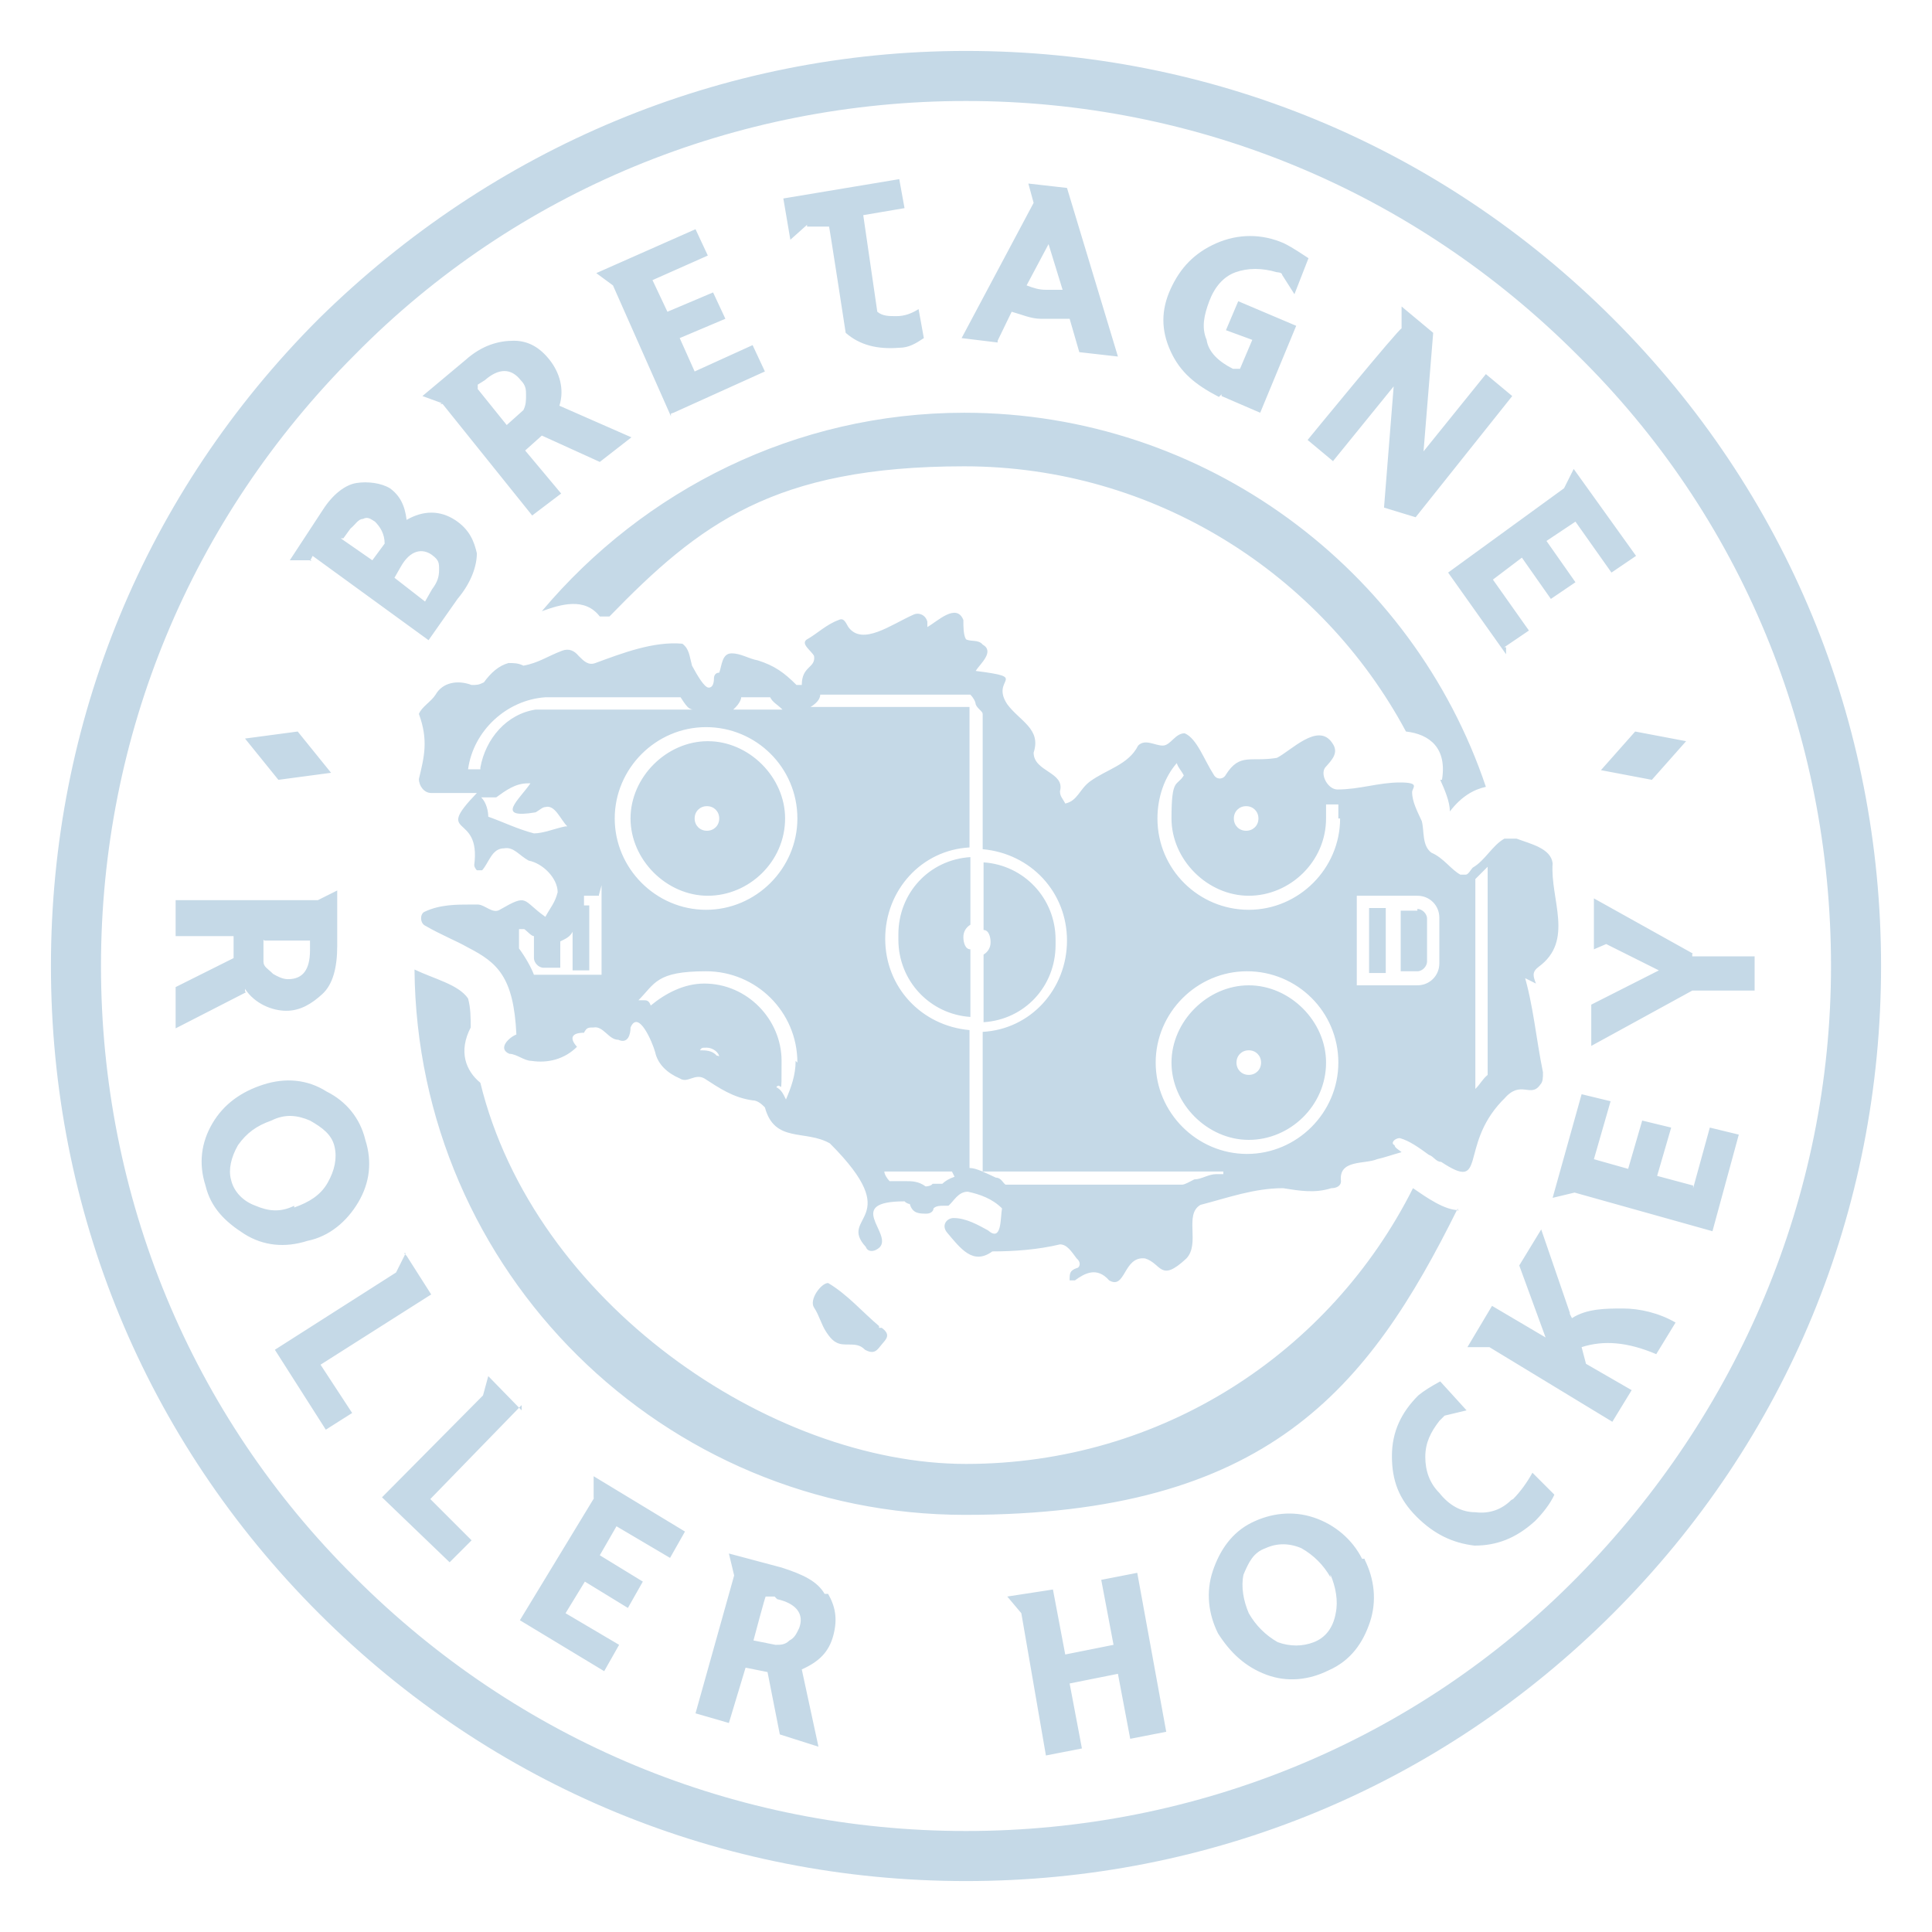 <?xml version="1.0" encoding="UTF-8"?>
<svg id="Calque_1" xmlns="http://www.w3.org/2000/svg" version="1.1" viewBox="0 0 220 220">
  <!-- Generator: Adobe Illustrator 29.2.1, SVG Export Plug-In . SVG Version: 2.1.0 Build 116)  -->
  <defs>
    <style>
      .st0 {
        fill: none;
      }

      .st1 {
        fill: #c5d9e7;
      }
    </style>
  </defs>
  <g id="Bretagne_Roller_Hockey-Secondaire">
    <path id="patch" class="st0" d="M151.5,179.6c.8,1.4.8,3,.6,4.4s-1.1,2.5-2.5,3.3c-1.4.5-2.8.5-4.1,0s-2.5-1.6-3.3-3.3c-.8-1.4-.8-3-.6-4.4s1.1-2.5,2.5-3,2.8-.8,4.1,0c1.4.5,2.5,1.6,3.3,3.3h0v-.3ZM30.8,110.8c.5.3,1.1.6,1.7.6,1.7,0,2.5-1.1,2.5-3.3v-1.1h-5.2v2.5c0,.6.5.8,1.1,1.4h0ZM43.7,61.9c0-1.1-.5-1.9-1.1-2.5-.5-.3-.8-.6-1.4-.3-.5,0-.8.6-1.4,1.1l-.8,1.1,3.6,2.5,1.4-1.9h-.3ZM37.4,134.8c.8-1.4,1.1-2.8.8-4.1-.3-1.4-1.4-2.2-2.8-3-1.4-.6-2.8-.8-4.4,0-1.7.6-2.8,1.4-3.8,2.8-.8,1.4-1.1,2.8-.8,3.9.3,1.4,1.4,2.5,2.8,3,1.4.6,2.8.8,4.4,0,1.7-.6,3-1.4,3.8-2.8h0v.3ZM208.5,110c0,26.4-10.2,51.1-28.9,69.6s-43.4,28.9-69.6,28.9-51.2-10.2-69.6-28.9c-18.7-18.7-28.9-43.4-28.9-69.6s10.2-51.2,28.9-69.6c18.7-18.7,43.4-28.9,69.6-28.9s51.2,10.2,69.6,28.9c18.7,18.7,28.9,43.4,28.9,69.6h0ZM186.2,83.3l-3.9,4.4,5.8,1.1,3.9-4.4-5.8-1.1ZM177.9,55l-13.2,9.6,6.6,9.3,2.8-1.9-4.1-5.8,3.3-2.5,3.3,4.7,2.8-1.9-3.3-4.7,3.3-2.2,4.1,5.8,2.8-1.9-7.1-9.9-1.1,2.2h0v-.8ZM170.8,125.4l.3-.3c1.9-1.9,3.3,0,4.1-1.6.3-.6.6-.8.3-1.4-.8-3.6-1.1-7.7-2.2-11.3-.3-.8-.6-1.4.3-1.9,4.1-2.8,1.4-7.7,1.6-11.8-.3-1.6-2.5-2.2-4.1-2.8h-1.4c-1.4.6-2.5,2.2-3.6,3.3-.3,0-.6.6-.8.8h-.6c-1.1-.6-1.9-1.9-3.3-2.5-1.1-.8-.6-2.5-1.1-3.6-.3-1.1-1.1-2.2-1.1-3.3s-.8-1.4-1.4-1.1c-2.5,0-4.7,1.1-7.1.8-1.1,0-1.9-1.7-1.4-2.5s1.4-1.7.8-2.8c-1.6-2.5-4.7.8-6.3,1.7-3,.8-3.9-.6-5.8,1.9-.3.6-1.1.6-1.4,0-.8-1.7-1.6-3.8-3.3-4.7-1.1,0-1.4,1.4-2.5,1.4s-1.9-1.1-2.8,0c-1.1,2.2-3.9,2.8-5.5,4.1-1.1.8-1.4,1.9-2.8,2.5,0-.6-.6-.8-.6-1.4.6-2.5-2.8-2.5-3-4.4.8-2.8-1.6-3.6-3-5.5-1.9-3,2.8-3-3.6-3.8h0c.6-.8,2.2-2.2.8-3-.6,0-1.4,0-1.9-.6-.6-.3,0-1.4-.3-2.2-.8-1.7-3,.3-4.1.8v-.6c0-.8-.8-1.1-1.6-.8-2.5,1.1-5.8,3.6-7.4,1.4-.3-.6-.6-1.1-1.1-.8-1.4.6-2.2,1.7-3.6,2.2-.8.6.6,1.4.8,1.9,0,1.4-1.4,1.1-1.4,3.3s-.3.6-.6,0c-1.4-1.4-2.5-2.2-4.4-2.8-1.1-.3-1.9-.8-3-.8s-1.1,1.4-1.4,2.2c-.3,0-.6.6-.6.6,0,.3,0,1.1-.6,1.1s-1.1-1.7-1.9-2.5c0-.8,0-1.9-1.1-2.5-3.3,0-6.9,1.1-9.9,2.2-.8,0-1.4,0-1.9-.8h0c-.6-.6-1.4-.8-1.9-.6-1.4.6-2.8,1.4-4.4,1.7-.6-.3-1.1-.6-1.7-.3-1.1,0-1.9.8-2.8,2.2h0c-.3.3-.8.3-1.4.3-1.4-.6-3-.3-4.1,1.1-.6.8-1.7,1.4-1.9,2.2.8,3,.3,4.7,0,7.4,0,.8.3,1.6,1.4,1.6h5.2c-5.2,5.5.6,2.2-.3,8.2,0,0,0,.6.3.6h.6c.8-.6,1.1-2.2,2.5-2.5,1.1,0,1.9.8,2.8,1.4,1.7.3,3,1.9,3.3,3.6,0,1.1-.8,1.9-1.4,2.8-2.8-1.9-2.2-2.5-5.2-.8-1.1.6-1.7-.6-2.5-.6h-.8c-1.9,0-3.6,0-5.2.8-.6.3-.6,1.4,0,1.6,1.9,1.1,3.6,1.6,4.9,2.5,3.3,1.6,5.2,3.3,5.5,9.9-.8,0-2.2,1.4-.8,2.2.8,0,1.7.6,2.5.8,1.9.6,3.8,0,5.2-1.6-.8-1.1-.6-1.6.8-1.6s.8-.3,1.1-.6c1.1,0,1.9,1.1,2.8,1.4,1.1.3,1.4-.6,1.4-1.4,1.1-2.5,2.5,1.6,2.8,2.8.3,1.4,1.4,2.5,2.8,3,1.1.3,1.9-.8,2.8,0,1.7,1.4,3.3,2.2,5.5,2.5.6,0,1.1.6,1.4.8,1.1,4.1,4.4,2.5,7.4,4.1,8.5,8.8.6,8.2,4.1,11.8s1.4.6,1.6,0c1.4-1.6-4.1-4.9,2.8-5.2,0,0,.6,0,.6.3.3.8,1.1,1.1,1.9,1.1s.6,0,.8-.6h0c0-.3.6-.6,1.1-.3h.6c.6-.8,1.4-1.6,2.2-1.6,1.4.3,2.8,1.1,3.9,1.9-.3.8,0,3.6-1.6,2.5-1.1-.8-2.5-1.4-3.9-1.4s-1.4.8-.8,1.6c1.4,1.6,3,3.9,5.2,2.2,2.5,0,5.2-.3,7.7-.8.8,0,1.4.8,1.9,1.6v1.1c-.6.3-1.1.8-.8,1.4,0,0,.3.3.6,0,1.4-.8,2.8-1.6,3.9,0h0c1.9,1.1,1.6-2.8,4.1-2.5,2.2.3,1.6,2.8,4.7,0,1.6-1.6,0-4.7,1.6-6.1,3-.8,6.1-2.2,9.4-1.9,1.9,0,3.9.6,5.5,0,.6,0,1.1-.3,1.1-.8,0-2.2,2.8-1.9,4.1-2.5,1.1,0,1.9-.6,2.8-.8l-.8-.8c-.3-.6,0-1.1.6-.8,1.1.3,2.2,1.1,3.3,1.9.6.3.8.6,1.4.8,4.9,3.6,1.6-1.6,6.9-6.9h0l1.6.8ZM92.4,148.8c.6.8.8,1.9,1.4,2.8s1.1,1.4,2.2,1.4,1.6,0,2.2.6c1.1.6,1.4,0,1.9-.6s1.1-1.1,0-1.9c-1.9-1.6-3.6-3.6-5.8-4.9-.8,0-2.2,1.9-1.6,2.8h-.3ZM165.3,92.4c1.1-1.6,2.5-2.5,4.1-2.8-8.5-24.8-31.9-42.6-59.4-42.6s-36.8,8.8-48.1,22.6c2.2-.8,4.9-1.7,6.6.6h1.1c10.4-10.4,24.8-17.1,40.4-17.1s40.7,12.4,50.3,30.2c2.5.3,4.4,1.9,4.1,5.5.8,1.1,1.1,2.5,1.1,3.6h-.3ZM158.9,37.1l-10.2,12.7,3,2.5,6.9-8.5-1.1,13.8,3.6,1.1,11-13.8-3-2.5-7.1,8.8,1.1-13.5-3.6-3v2.5h-.6ZM133.4,40.2c.8,2.2,2.8,3.8,5.5,5.2l4.4,1.9,4.1-9.9-6.6-2.8-1.4,3.3,3,1.1-1.4,3.3h-.8c-1.6-.8-2.8-1.9-3-3.3-.6-1.4-.3-2.8.3-4.4s1.6-2.8,3-3.3,3-.5,4.7,0c0,0,.6,0,.6.3l1.4,2.2,1.6-4.1c-.8-.5-1.6-1.1-2.8-1.7-2.5-1.1-5.2-1.1-7.7,0s-4.1,2.8-5.2,5.2-1.1,4.7,0,7.1h0l.3-.3ZM109.4,38.5l4.1.5,1.6-3.3c1.1.5,2.2.8,3.3.8h3.3l1.1,3.8,4.4.5-5.8-19.2-4.4-.5.6,2.2-8.2,15.4h0v-.3ZM89.1,22.8l.8,4.7,1.9-1.7h2.5c0-.3,1.9,12.1,1.9,12.1,1.6,1.4,3.6,1.9,6.1,1.7,1.1,0,1.9-.5,2.8-1.1l-.6-3.3c-.8.5-1.6.8-2.5.8s-1.6,0-2.2-.5l-1.6-11,4.7-.8-.6-3.3-13.2,2.2h0v.3ZM68.2,30.8l1.9,1.4,6.6,14.9,10.4-4.7-1.4-3-6.6,3-1.7-3.8,5.2-2.2-1.4-3-5.2,2.2-1.7-3.6,6.3-2.8-1.4-3-11.3,5h0v-.3ZM48.1,44.8l2.2.8,10.2,12.7,3.3-2.5-4.1-4.9,1.9-1.7,6.6,3,3.6-2.8-8.2-3.6c.6-1.9,0-3.8-1.1-5.2s-2.5-2.2-4.1-2.2-3.3.8-5.5,2.2l-4.9,4.1h.3ZM33.3,63.8h2.5l13.2,9.9,3.3-4.7c1.4-1.9,2.2-3.6,2.2-5.2s-.8-2.8-2.5-3.8-3.6-1.4-5.5,0c0-1.7-.8-2.8-1.9-3.6-1.1-.8-2.5-1.1-3.8-.6-1.4.3-2.8,1.4-3.8,3l-3.8,5.5h0l.3-.6ZM28,84.2l3.8,4.7,6-.8-3.8-4.7-6,.8h0ZM20.1,117.4l8-4.1c1.4,1.6,2.8,2.5,4.7,2.5s3-.6,4.1-1.9,1.7-3,1.7-5.5v-6.3l-2.2,1.1h-16.5v4.1h6.6v2.5l-6.6,3.3v4.7h0l.3-.3ZM27.8,140.5c2.2,1.4,4.7,1.4,7.2.8,2.5-.8,4.4-2.2,5.8-4.4s1.7-4.7.8-7.1c-.8-2.5-2.2-4.4-4.4-5.5s-4.7-1.4-7.1-.8-4.4,2.2-5.8,4.4-1.7,4.7-.8,7.1c.8,2.5,2.2,4.4,4.4,5.5h0ZM36.3,155.4l12.6-8-2.8-4.4-1.1,2.2-13.8,8.8,5.8,9.1,3-1.9-3.6-5.5h0l-.3-.3ZM53.3,175.7l-4.7-4.7,10.4-10.7-3.8-3.9-.6,2.2-11.5,11.6,7.7,7.4,2.5-2.5v.6ZM78.1,174.4l-10.4-6.3v2.5l-8.5,14,9.6,5.8,1.7-3-6.1-3.6,2.2-3.6,4.9,3,1.7-3-4.9-3,1.9-3.3,6.1,3.6,1.7-3h.3ZM94.3,181.5c-.8-1.4-2.5-2.5-4.9-3l-6.1-1.6.6,2.5-4.4,15.7,3.8,1.1,1.9-6.3,2.5.5,1.4,7.1,4.4,1.4-1.9-8.8c1.9-.8,3-1.9,3.6-3.9.6-1.6,0-3.3-.6-4.7h-.3ZM110,172.7c24.5,0,45.9-14.3,56.1-34.9-1.6,0-3.6-1.4-5.2-2.5-9.4,18.7-28.6,31.4-50.9,31.4s-49.2-18.4-55.3-43.4c-1.7-1.4-2.5-3.6-1.1-6.3,0-1.1,0-2.2-.3-3.3-1.1-1.6-3.8-2.2-6.1-3.3.3,34.4,28.3,62.1,62.7,62.1h0v.3ZM132.6,197.5l-3.3-18.1-4.1.8,1.4,7.4-5.5,1.1-1.4-7.4-5.2.8,1.6,1.9,2.8,16.2,4.1-.8-1.4-7.4,5.5-1.1,1.4,7.4,4.1-.8h0ZM155.4,177.6c-1.1-2.2-3-3.9-5.5-4.7s-4.9-.6-7.1.6-3.9,3-4.4,5.5c-.8,2.5-.6,5,.6,7.1,1.1,2.5,3,3.9,5.5,4.7,2.5.8,4.9.5,7.1-.5,2.2-1.1,3.9-3,4.7-5.5s.6-5-.6-7.1h-.3ZM176.5,170.2l-2.5-2.5c-.6,1.1-1.4,2.2-2.2,3s-2.5,1.6-4.1,1.4c-1.6,0-3-.8-4.1-2.2-1.1-1.1-1.6-2.5-1.6-4.1s.6-2.8,1.6-4.1l.6-.6,2.5-.6-3-3.3c-1.1.6-1.9,1.1-2.5,1.6-1.9,1.9-3,4.1-3,6.9s.8,4.9,2.8,6.9,4.1,3,6.6,3.3c2.5,0,4.7-.8,6.9-2.8.8-.8,1.6-1.9,2.2-3h0ZM190.9,150.4c-1.9-1.1-4.1-1.6-6-1.6s-4.1,0-5.8,1.1l-3.3-9.6-2.5,4.1,3,8.2-6.1-3.6-2.8,4.7h2.5l14,8.5,2.2-3.6-5.2-3-.5-1.9c2.5-.8,5.2-.6,8.5.8l2.2-3.6h0l-.3-.6ZM198.3,129.2l-3.3-.8-1.9,6.9-4.1-1.1,1.6-5.5-3.3-.8-1.6,5.5-3.9-1.1,1.9-6.6-3.3-.8-3.3,11.8,2.5-.6,15.7,4.4,3-11h0v-.3ZM199.9,113v-4.1h-7.1l-11.3-6.3v5.8l1.4-.6,6,3-7.7,3.9v4.7l11.5-6.3h7.2ZM88.3,181.8h-1.1c0-.3-1.4,5-1.4,5l2.5.5c.6,0,1.1,0,1.6-.5.6-.3.8-.8,1.1-1.4.6-1.6-.3-2.8-2.5-3.3l-.3-.3ZM121,33l-1.6-5.2-2.5,4.7c.8.3,1.4.5,2.2.5h1.9ZM59.7,46.8c.3-.6.3-1.1.3-1.7s0-1.1-.6-1.7c-1.1-1.4-2.5-1.4-4.1,0l-.8.5,3.3,4.1,1.9-1.7h0v.3ZM49.5,66.8c.6-.8.8-1.4.8-2.2s0-1.1-.8-1.7c-1.1-.8-2.5-.6-3.6,1.4l-.8,1.4,3.6,2.8.8-1.4h0v-.3ZM220,110c0,29.4-11.5,56.9-32.2,77.8-20.9,20.9-48.4,32.2-77.8,32.2s-56.9-11.5-77.8-32.2C11.5,166.9,0,139.4,0,110S11.5,53.1,32.2,32.2C52.8,11.3,80.6,0,110,0s56.9,11.5,77.8,32.2c20.9,20.9,32.2,48.4,32.2,77.8ZM214.5,110c0-27.8-11-54.2-30.5-74-19.8-19.8-45.9-30.5-74-30.5s-54.2,11-74,30.5C16.5,55.8,5.5,82.2,5.5,110s11,54.2,30.5,74c19.8,19.8,45.9,30.5,74,30.5s54.2-11,74-30.5c19.8-19.8,30.5-45.9,30.5-74h0ZM62.2,91.9c-.3,0-.6.3-1.1.6-4.7.8-1.9-1.4-.6-3.3h-.3c-1.4,0-2.5.8-3.6,1.6h-1.7c.6.6.8,1.6.8,2.2h0c1.7.6,3.3,1.4,5.2,1.9,1.1,0,2.5-.6,3.6-.8-.8-.8-1.4-2.5-2.5-2.2h0ZM100.9,134.5h1.9c.6,0,1.4,0,2.2.6h0s.6,0,.8-.3h1.1c.3-.3.8-.6,1.4-.8h-7.7c0,.3.3.8.6,1.1h0l-.3-.6ZM89.1,80.6c-.6-.6-1.1-.8-1.4-1.4h-3.3c0,.3-.3.8-.6,1.1l-.6.6h5.8-.3l.3-.3ZM80.6,119.4c-.3,0-.6,0-.8.3.6,0,1.4,0,1.9.6,0,0,.3,0,.6.3,0-.6-.8-1.1-1.4-1.1h-.3ZM80.6,110.6c-3,0-5.8,1.4-7.7,3.3h.6c.3,0,.6,0,.8.6,1.7-1.4,3.8-2.5,6.1-2.5,4.9,0,8.8,4.1,8.8,8.8s0,2.2-.6,3c.6.3.8.8,1.1,1.4.6-1.4,1.1-2.8,1.1-4.4,0-5.8-4.7-10.4-10.4-10.4h0l.3.3ZM80.6,91.6c-.8,0-1.4.6-1.4,1.4s.6,1.4,1.4,1.4,1.4-.6,1.4-1.4-.6-1.4-1.4-1.4ZM66.3,103.1h.6v7.4h-1.9v-4.4c-.3.6-.8.8-1.4,1.1v3h-1.9c-.6,0-1.1-.6-1.1-1.1v-2.5c-.3,0-.8-.6-1.1-.8h-.6v2.2h0c.8,1.1,1.4,2.2,1.7,3h7.7v-10.2h-1.7v1.1h0l-.3,1.1ZM163.9,104.8v4.9c0,1.4-1.1,2.5-2.5,2.5h-6.9v-10.2h6.9c1.4,0,2.5,1.1,2.5,2.5h0v.3ZM157.9,103.4h-1.9v7.4h1.9v-7.4ZM162.5,104.8c0-.6-.6-1.1-1.1-1.1h-1.9v6.9h1.9c.6,0,1.1-.6,1.1-1.1v-4.9.3ZM90.8,93.2c0,5.8-4.7,10.4-10.4,10.4s-10.4-4.7-10.4-10.4,4.7-10.4,10.4-10.4,10.4,4.7,10.4,10.4ZM89.4,93.2c0-4.9-4.1-8.8-8.8-8.8s-8.8,4.1-8.8,8.8,4.1,8.8,8.8,8.8,8.8-4.1,8.8-8.8ZM142.2,94.6c.8,0,1.4-.6,1.4-1.4s-.6-1.4-1.4-1.4-1.4.6-1.4,1.4.6,1.4,1.4,1.4ZM142.2,119.4c-.8,0-1.4.6-1.4,1.4s.6,1.4,1.4,1.4,1.4-.6,1.4-1.4-.6-1.4-1.4-1.4ZM111.9,133.4h27.5-.8c-.8,0-1.6.6-2.5.6s-1.1.3-1.4.6h-20.1c-.3,0-.8-.6-1.1-.8-1.1-.6-2.2-.8-3-1.1v-15.7c-5.5-.3-9.6-4.9-9.6-10.4s4.1-9.9,9.6-10.4v-15.9h-18.1c.6-.3.8-.8,1.1-1.4h17.1c0,.3.3.8.6,1.1,0,.3.6.6.8,1.1v15.4c5.5.3,9.6,4.9,9.6,10.4s-4.1,9.9-9.6,10.4v15.9h0v.3ZM111.9,116.1c4.7-.3,8.2-4.1,8.2-8.8s-3.6-8.5-8.2-8.8v7.7c.6,0,.8.8.8,1.4s-.3,1.1-.8,1.4v7.7-.5ZM110.6,98.2c-4.7.3-8.2,4.1-8.2,8.8s3.6,8.5,8.2,8.8v-7.7c-.6,0-.8-.8-.8-1.4s.3-1.1.8-1.4v-7.7.5ZM152.1,91.6h-1.4v1.6c0,4.9-4.1,8.8-8.8,8.8s-8.8-4.1-8.8-8.8.6-3.6,1.4-4.9c-.3-.6-.6-.8-.8-1.4-1.4,1.6-2.2,3.9-2.2,6.3,0,5.8,4.7,10.4,10.4,10.4s10.4-4.7,10.4-10.4,0-1.1,0-1.6h-.3ZM152.4,121c0,5.8-4.7,10.4-10.4,10.4s-10.4-4.7-10.4-10.4,4.7-10.4,10.4-10.4,10.4,4.7,10.4,10.4ZM151,121c0-4.9-4.1-8.8-8.8-8.8s-8.8,4.1-8.8,8.8,4.1,8.8,8.8,8.8,8.8-4.1,8.8-8.8ZM167.8,100.1v23.9c.6-.6.8-1.1,1.4-1.6v-23.9l-.8.8-.6.6h0v.3ZM61.1,80.8h17.9s-.3,0-.6-.3-.6-.8-.8-1.1h-15.4c-4.4.3-8.2,3.8-8.8,8.2h1.4c.6-3.3,3-5.8,6.3-6.6h0v-.3Z"/>
    <path id="couleur" class="st1" d="M164.2,88.8c.6-3.6-1.4-5.2-4.1-5.5-9.6-17.9-28.6-30.2-50.3-30.2s-30.2,6.6-40.4,17.1h-1.1c-1.7-2.2-4.4-1.4-6.6-.6,11.6-13.8,28.9-22.6,48.1-22.6,27.5,0,51.1,17.9,59.4,42.6-1.4.3-2.8,1.1-4.1,2.8,0-1.1-.6-2.5-1.1-3.6h.3ZM166.1,137.8c-1.6,0-3.6-1.4-5.2-2.5-9.4,18.7-28.6,31.4-50.9,31.4s-49.2-18.4-55.3-43.4c-1.7-1.4-2.5-3.6-1.1-6.3,0-1.1,0-2.2-.3-3.3-1.1-1.6-3.8-2.2-6.1-3.3.3,34.4,28.3,62.1,62.7,62.1s45.9-14.3,56.1-34.9h0v.3ZM214.2,110c0,27.8-10.7,53.9-30.5,73.7s-45.9,30.5-73.7,30.5-53.9-10.7-73.7-30.5c-19.8-19.8-30.5-45.9-30.5-73.7s10.7-53.9,30.5-73.7C56.1,16.8,82.2,5.8,110,5.8s53.9,10.7,73.7,30.5c19.8,19.8,30.5,45.9,30.5,73.7h0ZM208.5,110c0-26.4-10.2-51.2-28.9-69.6-18.7-18.7-43.4-28.9-69.6-28.9s-51.2,10.2-69.6,28.9c-18.7,18.7-28.9,43.4-28.9,69.6s10.2,51.1,28.9,69.6c18.7,18.7,43.4,28.9,69.6,28.9s51.2-10.2,69.6-28.9,28.9-43.4,28.9-69.6h0ZM161.4,103.7h-1.9v6.9h1.9c.6,0,1.1-.6,1.1-1.1v-4.9c0-.6-.6-1.1-1.1-1.1v.3ZM173.5,110.8c1.1,3.6,1.4,7.4,2.2,11.3,0,.6,0,1.1-.3,1.4-1.1,1.6-2.2-.6-4.1,1.6l-.3.3c-4.9,5.2-1.6,10.4-6.9,6.9-.6,0-.8-.6-1.4-.8-1.1-.8-2.2-1.6-3.3-1.9-.6,0-1.1.6-.6.8,0,.3.6.6.8.8-1.1.3-1.9.6-2.8.8-1.4.6-4.4,0-4.1,2.5,0,.6-.6.8-1.1.8-1.9.6-3.6.3-5.5,0-3.3,0-6.3,1.1-9.4,1.9-1.9,1.1,0,4.4-1.6,6.1-3,2.8-2.8.6-4.7,0-2.5-.3-2.2,3.6-4.1,2.5h0c-1.4-1.6-2.8-.8-3.9,0h-.6c0-.8,0-1.1.8-1.4.3,0,.6-.6,0-1.1-.6-.8-1.1-1.6-1.9-1.6-2.5.6-5.2.8-7.7.8-2.2,1.6-3.6-.3-5.2-2.2-.6-.8,0-1.6.8-1.6,1.4,0,2.8.8,3.9,1.4,1.6,1.4,1.4-1.4,1.6-2.5-1.1-1.1-2.5-1.6-3.9-1.9-1.1,0-1.6,1.1-2.2,1.6h-.6c-.3,0-.8,0-1.1.3h0c0,.3-.3.6-.8.6-.8,0-1.6,0-1.9-1.1,0,0-.3,0-.6-.3-6.9,0-1.4,3.6-2.8,5.2-.6.6-1.4.6-1.6,0-3.3-3.6,4.7-3-4.1-11.8-2.8-1.6-6.3,0-7.4-4.1-.3-.3-.8-.8-1.4-.8-2.2-.3-3.8-1.4-5.5-2.5-1.1-.6-1.9.6-2.8,0-1.4-.6-2.5-1.6-2.8-3-.3-1.1-1.9-4.9-2.8-2.8,0,.8-.3,1.9-1.4,1.4-1.1,0-1.7-1.6-2.8-1.4-.6,0-.8,0-1.1.6-1.4,0-1.7.6-.8,1.6-1.4,1.4-3.3,1.9-5.2,1.6-.8,0-1.7-.8-2.5-.8-1.4-.6,0-1.9.8-2.2-.3-6.6-2.2-8.2-5.5-9.9-1.4-.8-3-1.4-4.9-2.5-.6-.3-.6-1.4,0-1.6,1.7-.8,3.6-.8,5.2-.8h.8c.8,0,1.7,1.1,2.5.6,3.3-1.9,2.5-1.1,5.2.8.6-1.1,1.1-1.6,1.4-2.8,0-1.6-1.7-3.3-3.3-3.6-1.1-.6-1.7-1.6-2.8-1.4-1.4,0-1.7,1.6-2.5,2.5h-.6s-.3-.3-.3-.6c.8-6.1-4.7-3,.3-8.2h-5.2c-.8,0-1.4-.8-1.4-1.6.6-2.5,1.1-4.4,0-7.4.3-.8,1.4-1.4,1.9-2.2.8-1.4,2.5-1.7,4.1-1.1.6,0,.8,0,1.4-.3h0c.8-1.1,1.7-1.9,2.8-2.2.6,0,1.1,0,1.7.3,1.7-.3,2.8-1.1,4.4-1.7.8-.3,1.4,0,1.9.6h0c.6.6,1.1,1.1,1.9.8,3-1.1,6.6-2.5,9.9-2.2.8.6.8,1.4,1.1,2.5.6,1.1,1.4,2.5,1.9,2.5s.6-.6.6-1.1c0,0,0-.6.6-.6.3-.8.3-2.2,1.4-2.2s1.9.6,3,.8c1.9.6,3,1.4,4.4,2.8h.6c0-2.2,1.6-1.9,1.4-3.3-.3-.6-1.6-1.4-.8-1.9,1.1-.6,2.2-1.7,3.6-2.2.6-.3.8.3,1.1.8,1.6,2.2,4.9-.3,7.4-1.4.6-.3,1.4,0,1.6.8v.6c1.1-.6,3.3-2.8,4.1-.8,0,.8,0,1.7.3,2.2.6.3,1.4,0,1.9.6,1.4.8-.3,2.2-.8,3h0c6.3.8,1.6.8,3.6,3.8,1.4,1.9,3.9,2.8,3,5.5,0,2.2,3.6,2.2,3,4.4,0,.6.3.8.6,1.4,1.4-.3,1.6-1.6,2.8-2.5,1.9-1.4,4.4-1.9,5.5-4.1.8-.8,1.9,0,2.8,0s1.4-1.4,2.5-1.4c1.4.6,2.2,3,3.3,4.7.3.6,1.1.6,1.4,0,1.6-2.5,2.8-1.4,5.8-1.9,1.6-.8,4.7-4.1,6.3-1.7.8,1.1,0,1.9-.8,2.8-.6.8.3,2.5,1.4,2.5,2.5,0,4.7-.8,7.1-.8s1.4.6,1.4,1.1c0,1.1.6,2.2,1.1,3.3.3,1.1,0,2.8,1.1,3.6,1.4.6,2.2,1.9,3.3,2.5h.6c.3,0,.6-.6.8-.8,1.4-.8,2.2-2.5,3.6-3.3h1.4c1.6.6,3.9,1.1,4.1,2.8-.3,4.1,2.5,8.8-1.6,11.8-.8.6-.6,1.1-.3,1.9h0l-1.6-.8ZM83.6,80.8h5.8-.3c-.6-.6-1.1-.8-1.4-1.4h-3.3c0,.3-.3.8-.6,1.1l-.6.6h0l.3-.3ZM54.7,87.4c.6-3.3,3-6.1,6.3-6.6h17.9s-.3,0-.6-.3-.6-.8-.8-1.1h-15.4c-4.4.3-8.2,3.8-8.8,8.2h1.4v-.3ZM64.6,94.1c-.8-.8-1.4-2.5-2.5-2.2-.3,0-.6.3-1.1.6-4.7.8-1.9-1.4-.6-3.3h-.3c-1.4,0-2.5.8-3.6,1.6h-1.7c.6.6.8,1.6.8,2.2h0c1.7.6,3.3,1.4,5.2,1.9,1.1,0,2.5-.6,3.6-.8h0ZM68.2,102h-1.7v1.1h.6v7.4h-1.9v-4.4c-.3.6-.8.8-1.4,1.1v3h-1.9c-.6,0-1.1-.6-1.1-1.1v-2.5c-.3,0-.8-.6-1.1-.8h-.6v2.2h0c.8,1.1,1.4,2.2,1.7,3h7.7v-10.2h0l-.3,1.1ZM81.9,120.4c0-.6-.8-1.1-1.4-1.1s-.6,0-.8.3c.6,0,1.4,0,1.9.6,0,0,.3,0,.6.3h-.3ZM90.8,121c0-5.8-4.7-10.4-10.4-10.4s-5.8,1.4-7.7,3.3h.6c.3,0,.6,0,.8.6,1.7-1.4,3.8-2.5,6.1-2.5,4.9,0,8.8,4.1,8.8,8.8s0,2.2-.6,3c.6.3.8.8,1.1,1.4.6-1.4,1.1-2.8,1.1-4.4h0l.3.3ZM90.8,93.2c0-5.8-4.7-10.4-10.4-10.4s-10.4,4.7-10.4,10.4,4.7,10.4,10.4,10.4,10.4-4.7,10.4-10.4ZM140.5,93.2c0,.8.6,1.4,1.4,1.4s1.4-.6,1.4-1.4-.6-1.4-1.4-1.4-1.4.6-1.4,1.4ZM108.4,133.4h-7.7c0,.3.3.8.6,1.1h1.9c.6,0,1.4,0,2.2.6h0s.6,0,.8-.3h1.1c.3-.3.8-.6,1.4-.8h0l-.3-.6ZM139.4,133.4h-27.5v-15.9c5.5-.3,9.6-4.9,9.6-10.4s-4.1-9.9-9.6-10.4v-15.4c0-.3-.6-.6-.8-1.1,0-.3-.3-.8-.6-1.1h-17.1c0,.6-.6,1.1-1.1,1.4h18.1v16c-5.5.3-9.6,4.9-9.6,10.4s4.1,9.9,9.6,10.4v15.7c.8,0,1.9.6,3,1.1.6,0,.8.6,1.1.8h20.1c.3,0,.8-.3,1.4-.6.8,0,1.6-.6,2.5-.6h.8v-.3ZM152.4,121c0-5.8-4.7-10.4-10.4-10.4s-10.4,4.7-10.4,10.4,4.7,10.4,10.4,10.4,10.4-4.7,10.4-10.4ZM152.4,93.2v-1.6h-1.4v1.6c0,4.9-4.1,8.8-8.8,8.8s-8.8-4.1-8.8-8.8.6-3.6,1.4-4.9c-.3-.6-.6-.8-.8-1.4-1.4,1.6-2.2,3.9-2.2,6.3,0,5.8,4.7,10.4,10.4,10.4s10.4-4.7,10.4-10.4h-.3ZM163.9,109.4v-4.9c0-1.4-1.1-2.5-2.5-2.5h-6.9v10.2h6.9c1.4,0,2.5-1.1,2.5-2.5h0v-.3ZM169.4,98.7l-.8.8-.6.6v23.9c.6-.6.8-1.1,1.4-1.6v-23.9h0v.3ZM151,121c0,4.9-4.1,8.8-8.8,8.8s-8.8-4.1-8.8-8.8,4.1-8.8,8.8-8.8,8.8,4.1,8.8,8.8ZM143.6,121c0-.8-.6-1.4-1.4-1.4s-1.4.6-1.4,1.4.6,1.4,1.4,1.4,1.4-.6,1.4-1.4ZM89.4,93.2c0,4.9-4.1,8.8-8.8,8.8s-8.8-4.1-8.8-8.8,4.1-8.8,8.8-8.8,8.8,4.1,8.8,8.8ZM81.9,93.2c0-.8-.6-1.4-1.4-1.4s-1.4.6-1.4,1.4.6,1.4,1.4,1.4,1.4-.6,1.4-1.4ZM102.3,107c0,4.7,3.6,8.5,8.2,8.8v-7.7c-.6,0-.8-.8-.8-1.4s.3-1.1.8-1.4v-7.7c-4.7.3-8.2,4.1-8.2,8.8v.5ZM120.2,107c0-4.7-3.6-8.5-8.2-8.8v7.7c.6,0,.8.8.8,1.4s-.3,1.1-.8,1.4v7.7c4.7-.3,8.2-4.1,8.2-8.8v-.5ZM155.9,110.8h1.9v-7.4h-1.9v7.4ZM28,113l-8,4.1v-4.7l6.6-3.3v-2.5h-6.6v-4.1h16.2l2.2-1.1v6.3c0,2.5-.5,4.4-1.7,5.5s-2.5,1.9-4.1,1.9-3.6-.8-4.7-2.5h0v.3ZM30,107v2.5c0,.6.5.8,1.1,1.4.5.3,1.1.6,1.7.6,1.7,0,2.5-1.1,2.5-3.3v-1.1h-5.2ZM27.8,140.5c-2.2-1.4-3.8-3-4.4-5.5-.8-2.5-.5-4.9.8-7.1s3.3-3.6,5.8-4.4,5-.6,7.2.8c2.2,1.1,3.8,3,4.4,5.5.8,2.5.5,4.9-.8,7.1s-3.3,3.9-5.8,4.4c-2.5.8-5,.6-7.2-.8h0ZM33.5,137.5c1.7-.6,3-1.4,3.8-2.8.8-1.4,1.1-2.8.8-4.1-.3-1.4-1.4-2.2-2.8-3-1.4-.6-2.8-.8-4.4,0-1.7.6-2.8,1.4-3.8,2.8-.8,1.4-1.1,2.8-.8,3.9.3,1.4,1.4,2.5,2.8,3,1.4.6,2.8.8,4.4,0h0v.3ZM46.2,142.7l-1.1,2.2-13.8,8.8,5.8,9.1,3-1.9-3.6-5.5,12.6-8-2.8-4.4h0l-.3-.3ZM59.4,160.6l-3.8-3.9-.6,2.2-11.5,11.6,7.7,7.4,2.5-2.5-4.7-4.7,10.4-10.7v.6ZM67.7,170.5l-8.5,14,9.6,5.8,1.7-3-6.1-3.6,2.2-3.6,4.9,3,1.7-3-4.9-3,1.9-3.3,6.1,3.6,1.7-3-10.4-6.3v2.5h.3ZM94.3,181.5c.8,1.4,1.1,2.8.6,4.7s-1.6,3-3.6,3.9l1.9,8.8-4.4-1.4-1.4-7.1-2.5-.5-1.9,6.3-3.8-1.1,4.4-15.7-.6-2.5,6,1.6c2.5.8,4.1,1.6,4.9,3h.3ZM88.3,181.8h-1.1c0-.3-1.4,5-1.4,5l2.5.5c.6,0,1.1,0,1.6-.5.6-.3.8-.8,1.1-1.4.6-1.6-.3-2.8-2.5-3.3l-.3-.3ZM125.4,179.9l1.4,7.4-5.5,1.1-1.4-7.4-5.2.8,1.6,1.9,2.8,16.2,4.1-.8-1.4-7.4,5.5-1.1,1.4,7.4,4.1-.8-3.3-18.1-4.1.8h0ZM155.4,177.6c1.1,2.2,1.4,4.7.6,7.1s-2.2,4.4-4.7,5.5c-2.2,1.1-4.7,1.4-7.1.5s-4.1-2.5-5.5-4.7c-1.1-2.2-1.4-4.7-.6-7.1s2.2-4.4,4.4-5.5,4.7-1.4,7.1-.6,4.4,2.5,5.5,4.7h.3ZM151.5,179.6c-.8-1.4-1.9-2.5-3.3-3.3-1.4-.6-2.8-.6-4.1,0-1.4.5-1.9,1.6-2.5,3-.3,1.4,0,3,.6,4.4.8,1.4,1.9,2.5,3.3,3.3,1.4.5,2.8.5,4.1,0s2.2-1.6,2.5-3.3c.3-1.4,0-3-.6-4.4h0v.3ZM172.1,170.8c-1.1,1.1-2.5,1.6-4.1,1.4-1.6,0-3-.8-4.1-2.2-1.1-1.1-1.6-2.5-1.6-4.1s.6-2.8,1.6-4.1l.6-.6,2.5-.6-3-3.3c-1.1.6-1.9,1.1-2.5,1.6-1.9,1.9-3,4.1-3,6.9s.8,4.9,2.8,6.9,4.1,3,6.6,3.3c2.5,0,4.7-.8,6.9-2.8.8-.8,1.7-1.9,2.2-3l-2.5-2.5c-.6,1.1-1.4,2.2-2.2,3h0ZM178.8,149.6l-3.3-9.6-2.5,4.1,3,8.2-6.1-3.6-2.8,4.7h2.5l14,8.5,2.2-3.6-5.2-3-.5-1.9c2.5-.8,5.2-.6,8.5.8l2.2-3.6c-1.9-1.1-4.1-1.6-6-1.6s-4.1,0-5.8,1.1h0l-.3-.6ZM192.8,135l-4.1-1.1,1.6-5.5-3.3-.8-1.6,5.5-3.9-1.1,1.9-6.6-3.3-.8-3.3,11.8,2.5-.6,15.7,4.4,3-11-3.3-.8-1.9,6.9h0v-.3ZM192.8,108.6l-11.3-6.3v5.8l1.4-.6,6,3-7.7,3.9v4.7l11.5-6.3h7.1v-3.9h-7.1v-.3ZM35.5,63.8h-2.5l3.8-5.8c1.1-1.7,2.5-2.8,3.8-3s2.8,0,3.8.6c1.1.8,1.7,1.9,1.9,3.6,1.9-1.1,3.8-1.1,5.5,0s2.2,2.5,2.5,3.8c0,1.4-.6,3.3-2.2,5.2l-3.3,4.7-13.2-9.6h0l-.3.6ZM44.8,65.7l3.6,2.8.8-1.4c.6-.8.8-1.4.8-2.2s0-1.1-.8-1.7c-1.1-.8-2.5-.6-3.6,1.4l-.8,1.4h0v-.3ZM38.8,61.3l3.6,2.5,1.4-1.9c0-1.1-.5-1.9-1.1-2.5-.5-.3-.8-.6-1.4-.3-.5,0-.8.6-1.4,1.1l-.8,1.1h-.3ZM50.3,45.9l-2.2-.8,4.9-4.1c1.9-1.7,3.8-2.2,5.5-2.2s3,.8,4.1,2.2,1.7,3.3,1.1,5.2l8.2,3.6-3.6,2.8-6.6-3-1.9,1.7,4.1,4.9-3.3,2.5-10.2-12.7h-.3ZM54.4,44.3l3.3,4.1,1.9-1.7c.3-.6.3-1.1.3-1.7s0-1.1-.6-1.7c-1.1-1.4-2.5-1.4-4.1,0l-.8.5h0v.3ZM76.7,47l10.4-4.7-1.4-3-6.6,3-1.7-3.8,5.2-2.2-1.4-3-5.2,2.2-1.7-3.6,6.3-2.8-1.4-3-11.3,5,1.9,1.4,6.6,14.9h0v-.3ZM91.9,25.8h2.5c0-.3,1.9,12.1,1.9,12.1,1.6,1.4,3.6,1.9,6.1,1.7,1.1,0,1.9-.5,2.8-1.1l-.6-3.3c-.8.5-1.6.8-2.5.8s-1.6,0-2.2-.5l-1.6-11,4.7-.8-.6-3.3-13.2,2.2.8,4.7,1.9-1.7h0v.3ZM113.6,39l-4.1-.5,8.2-15.4-.6-2.2,4.4.5,5.8,19.2-4.4-.5-1.1-3.8h-3.3c-1.1,0-2.2-.5-3.3-.8l-1.6,3.3h0v.3ZM116.9,32.5c.8.3,1.4.5,2.2.5h1.9l-1.6-5.2-2.5,4.7h0ZM139.1,45.1l4.4,1.9,4.1-9.9-6.6-2.8-1.4,3.3,3,1.1-1.4,3.3h-.8c-1.6-.8-2.8-1.9-3-3.3-.6-1.4-.3-2.8.3-4.4s1.6-2.8,3-3.3,3-.5,4.7,0c0,0,.6,0,.6.3l1.4,2.2,1.6-4.1c-.8-.5-1.6-1.1-2.8-1.7-2.5-1.1-5.2-1.1-7.7,0s-4.1,2.8-5.2,5.2-1.1,4.7,0,7.1,2.8,3.8,5.5,5.2h0l.3-.3ZM151.8,52.5l6.9-8.5-1.1,13.8,3.6,1.1,11-13.8-3-2.5-7.1,8.8,1.1-13.5-3.6-3v2.5c-.3,0-10.7,12.7-10.7,12.7l3,2.5h0ZM171.3,73.7l2.8-1.9-4.1-5.8,3.3-2.5,3.3,4.7,2.8-1.9-3.3-4.7,3.3-2.2,4.1,5.8,2.8-1.9-7.1-9.9-1.1,2.2-13.2,9.6,6.6,9.3h0v-.8ZM37.7,88l-3.8-4.7-6,.8,3.8,4.7,6-.8ZM188.1,88.8l3.9-4.4-5.8-1.1-3.9,4.4,5.8,1.1ZM100.1,151c-1.9-1.6-3.6-3.6-5.8-4.9-.8,0-2.2,1.9-1.6,2.8s.8,1.9,1.4,2.8,1.1,1.4,2.2,1.4,1.6,0,2.2.6c1.1.6,1.4,0,1.9-.6s1.1-1.1,0-1.9h-.3Z"/>
  </g>
</svg>